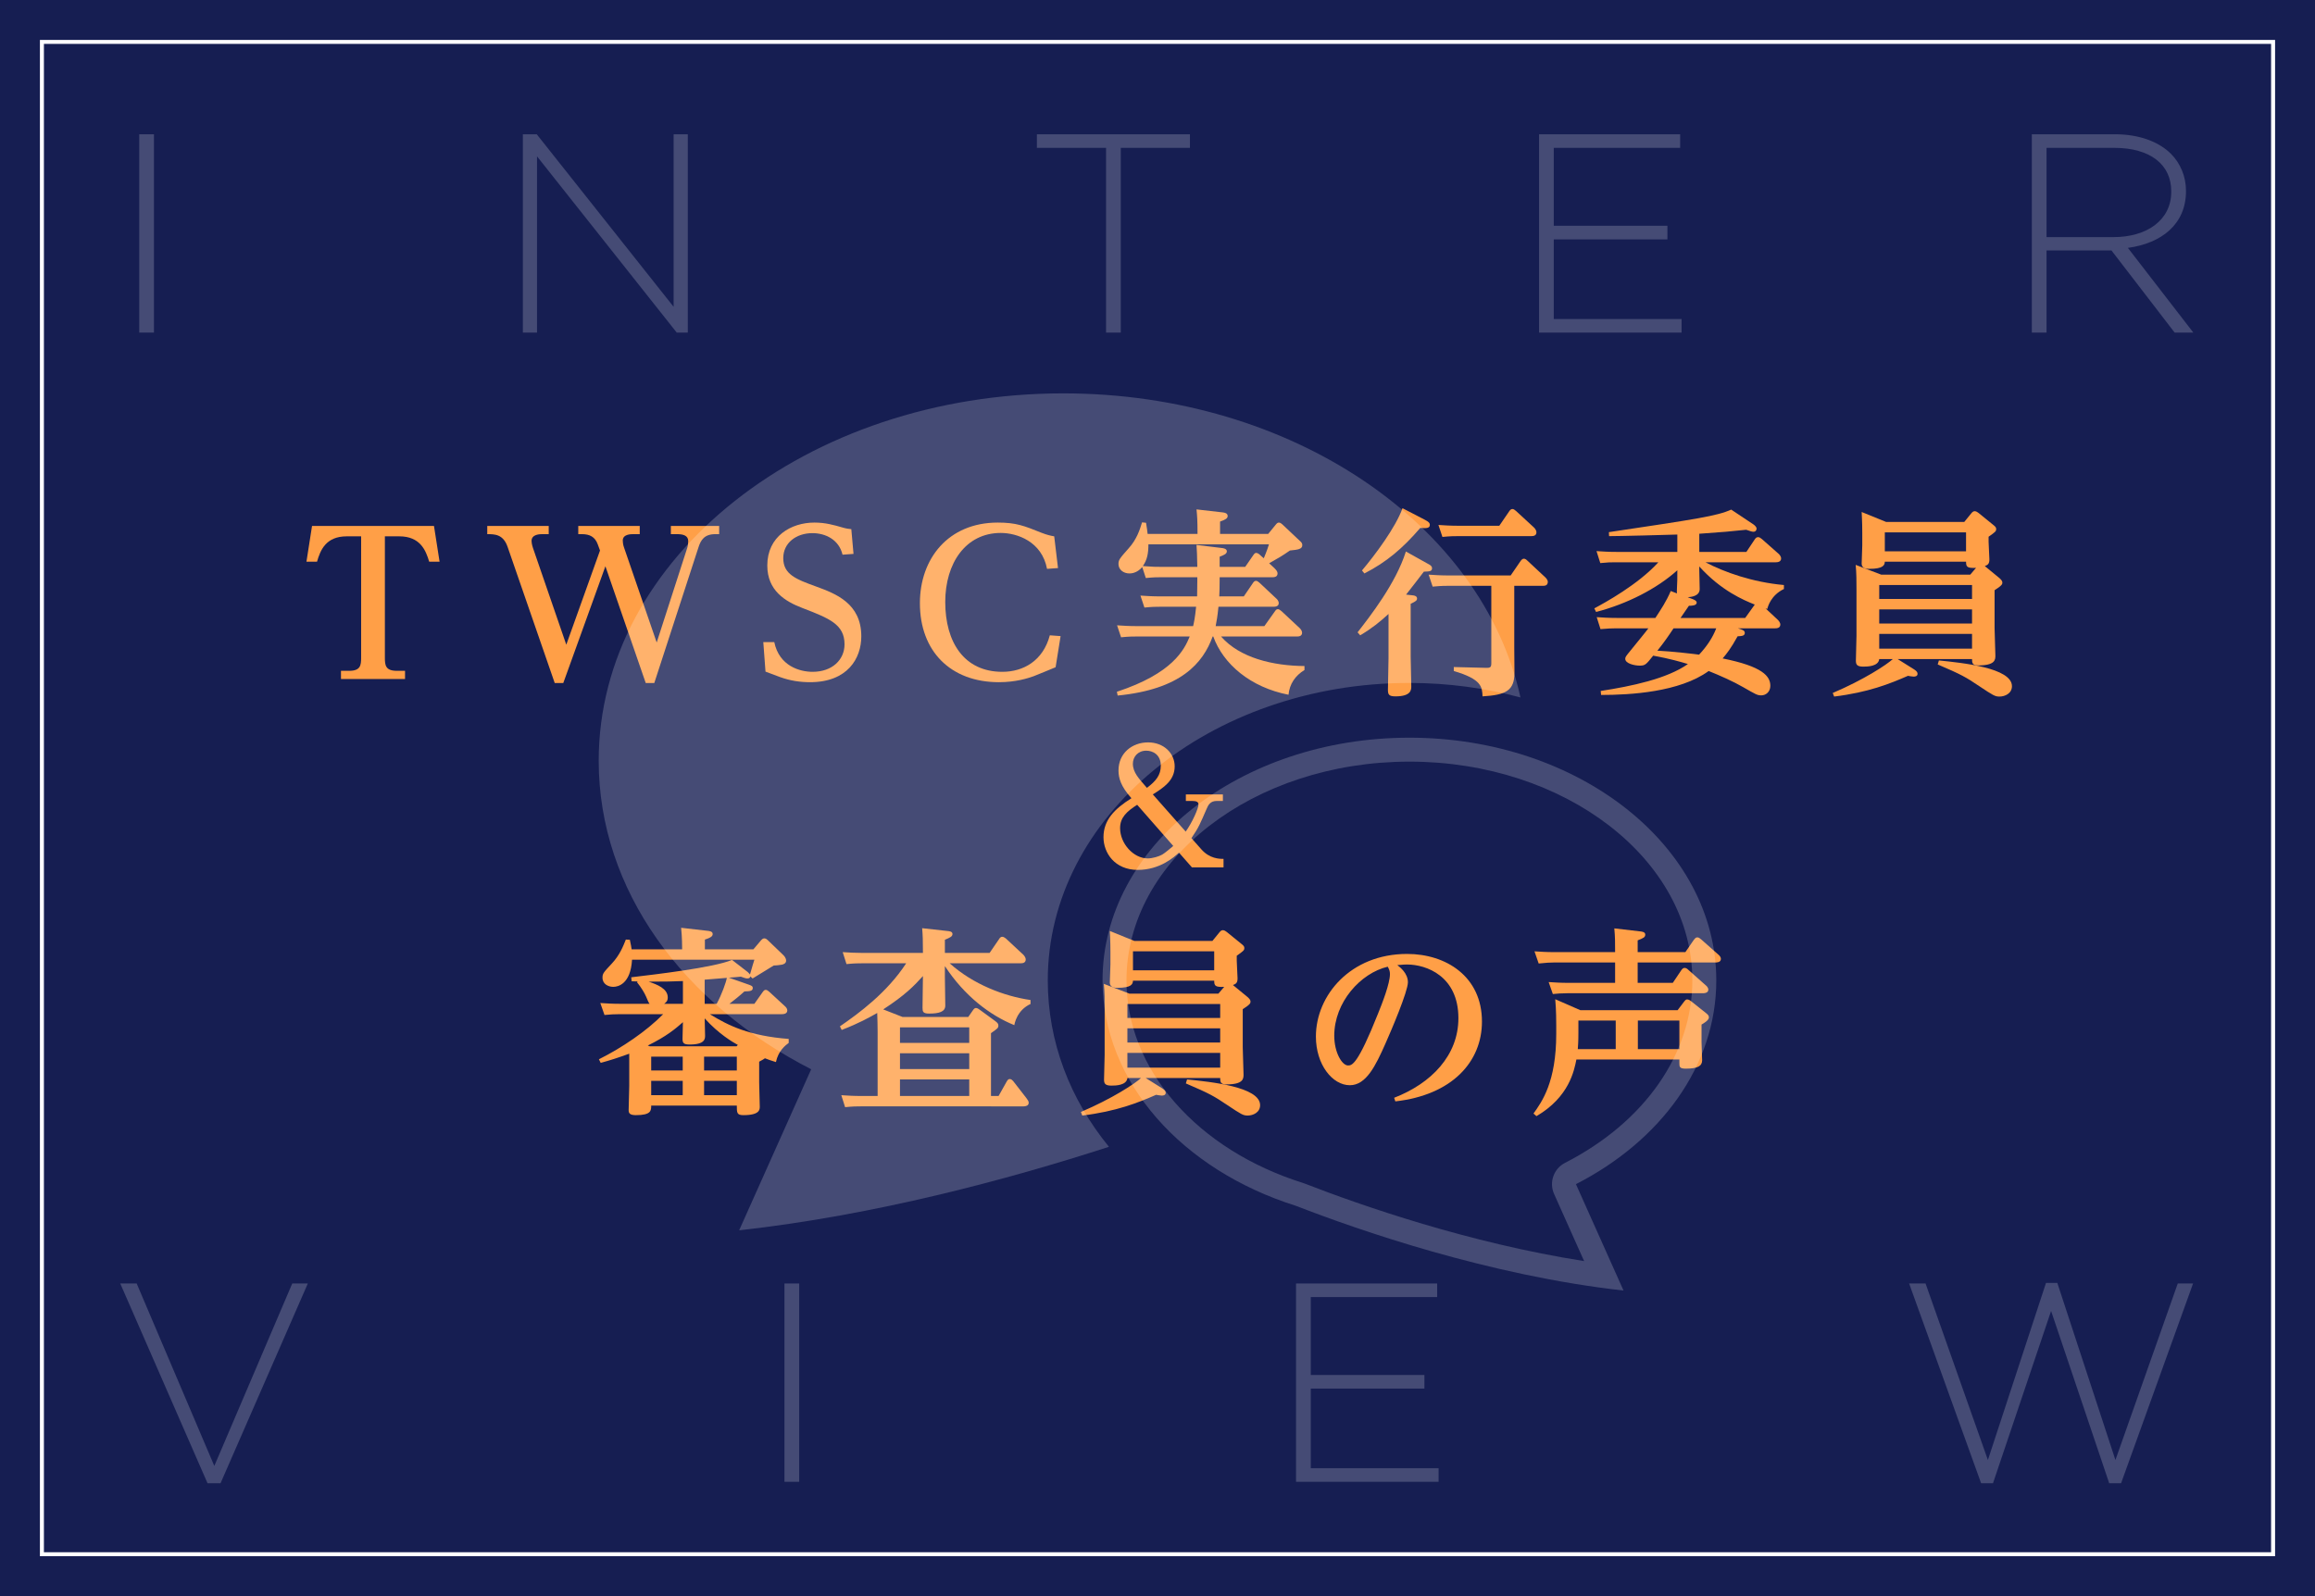 <?xml version="1.0" encoding="utf-8"?>
<!-- Generator: Adobe Illustrator 26.5.0, SVG Export Plug-In . SVG Version: 6.00 Build 0)  -->
<svg version="1.1" id="レイヤー_1" xmlns="http://www.w3.org/2000/svg" xmlns:xlink="http://www.w3.org/1999/xlink" x="0px"
	 y="0px" width="580px" height="400px" viewBox="0 0 580 400" style="enable-background:new 0 0 580 400;" xml:space="preserve">
<style type="text/css">
	.st0{fill:#161E52;}
	.st1{fill:#FFFFFF;}
	.st2{fill:#FF9F47;}
	.st3{opacity:0.2;}
	.st4{fill:none;}
</style>
<g>
	<rect class="st0" width="580" height="400"/>
</g>
<g>
	<path class="st1" d="M569,11v378H11V11H569 M570,10H10v380h560V10L570,10z"/>
</g>
<g>
	<g>
		<path class="st2" d="M86.879,134.41c-5.201,0-6.601,3.4-7.451,6.351h-2.649l1.399-8.951h30.552l1.4,8.951h-2.601
			c-0.85-2.851-2.25-6.351-7.5-6.351h-3.601v30.401c0,1.9,0.15,3.301,3.001,3.301h2.05v2.05H85.429v-2.05h2.05
			c2.851,0,3-1.4,3-3.301V134.41H86.879z"/>
		<path class="st2" d="M149.779,136.46c-0.7-1.95-2.05-2.6-4-2.6h-0.9v-2.051h15.401v2.051h-1.601c-0.6,0-2.649,0-2.649,1.6
			c0,0.25,0.05,1.05,0.3,1.7l8.2,23.852l7.65-23.701c0.15-0.45,0.25-1.2,0.25-1.7c0-1.45-1.35-1.75-2.8-1.75h-1.55v-2.051h12.101
			v2.051h-0.95c-2.75,0-3.65,1.449-4.25,3.35l-11.051,33.952h-2.15l-10.101-29.252l-10.551,29.252h-2.15l-11.801-34.102
			c-1.1-3.2-3.25-3.2-5.1-3.2v-2.051h15.4v2.051h-1.6c-0.55,0-2.7,0-2.7,1.699c0,0.25,0.05,0.851,0.35,1.751l8.351,24.251
			l8.45-23.602L149.779,136.46z"/>
		<path class="st2" d="M191.237,160.911h2.75c1.25,6.051,6.451,7.451,9.601,7.451c4.95,0,8.001-3.051,8.001-6.9
			c0-5.001-3.851-6.501-10.451-9.051c-4.5-1.7-8.9-4.45-8.9-10.701c0-7.3,5.95-10.75,11.801-10.75c2.75,0,4.851,0.6,7.101,1.25
			c0.85,0.25,1.55,0.35,2.15,0.399l0.55,6.201l-2.75,0.199c-0.9-3.8-4.301-5.399-7.551-5.399c-4.05,0-7.301,2.449-7.301,6.25
			c0,4.101,3.2,5.3,8.301,7.15c4.75,1.75,11.251,4.15,11.251,12.451c0,5.55-3.45,11.5-12.851,11.5c-2.45,0-4.95-0.35-7.551-1.3
			c-0.1-0.05-3.45-1.3-3.601-1.351L191.237,160.911z"/>
		<path class="st2" d="M265.074,142.36l-2.75,0.2c-1.3-6.9-7.551-9.001-11.601-9.001c-8.751,0-13.9,7.551-13.9,17.302
			c0,10.05,4.7,17.501,14.301,17.501c5.25,0,10.2-2.75,11.9-9.15l2.7,0.199l-1.25,7.801c-0.851,0.35-4.7,1.95-5.5,2.25
			c-1.4,0.5-4.451,1.5-8.701,1.5c-12.101,0-19.801-7.75-19.801-19.801c0-11.15,7.101-20.201,19.501-20.201
			c4.601,0,6.601,0.8,10.95,2.55c1.4,0.55,2.351,0.75,3.2,0.9L265.074,142.36z"/>
		<path class="st2" d="M311.624,149.461l2.25-3.301c0.2-0.3,0.4-0.6,0.8-0.6c0.301,0,0.551,0.2,0.9,0.5l4.15,3.9
			c0.25,0.2,0.65,0.65,0.65,1.2c0,0.8-0.801,0.899-1.351,0.899h-13.751c-0.25,2.551-0.45,3.501-0.7,4.851h12.201l2.601-3.65
			c0.199-0.3,0.399-0.6,0.8-0.6c0.3,0,0.649,0.3,0.899,0.5l4.551,4.25c0.2,0.2,0.6,0.65,0.6,1.15c0,0.95-0.949,0.95-1.3,0.95
			h-19.001c4.7,5.4,13.101,7.351,20.901,7.4v1c-2.3,1.4-3.75,3.5-4,6.2c-9.501-1.85-16.352-7.65-18.852-14.601h-0.15
			c-2.399,6.65-7.95,13.251-23.801,14.801l-0.2-0.95c14.001-4.601,16.901-10.551,18.251-13.851h-13.301c-1,0-1.9,0-3.9,0.2l-1-3.001
			c1.45,0.101,3,0.2,5.051,0.2h14.001c0.199-0.8,0.5-2.25,0.75-4.851h-9.051c-1,0-1.9,0-3.9,0.2l-1-3c1.45,0.101,3,0.2,5.05,0.2
			h9.151c0.05-2.25,0.05-3.05,0.05-4v-0.801h-9.001c-0.95,0-1.9,0-3.9,0.2l-0.899-2.75c-1.301,1.55-2.801,1.601-3.2,1.601
			c-1.551,0-2.75-1.001-2.75-2.351c0-1.05,0.25-1.35,2.55-3.95c2-2.2,2.8-4.65,3.351-6.5l1,0.1c0.25,1.55,0.3,1.85,0.399,2.8h12.501
			c0-3.45-0.1-4.65-0.25-6.15l6.551,0.75c0.5,0.051,1.25,0.2,1.25,0.9c0,0.6-0.5,0.9-1.9,1.4v3.1h12.051l2-2.45
			c0.3-0.35,0.5-0.399,0.7-0.399c0.3,0,0.649,0.25,0.85,0.45l4.45,4.2c0.25,0.199,0.551,0.5,0.551,1c0,1-1.051,1.149-3.101,1.35
			c-2.101,1.45-2.4,1.601-5.2,3.2l1.3,1.2c0.601,0.601,0.8,0.95,0.8,1.351c0,0.949-0.949,0.949-1.35,0.949h-13.15
			c0,2.751-0.051,3.501-0.101,4.801H311.624z M305.574,142.061h6.4l2-2.9c0.3-0.45,0.5-0.6,0.75-0.6c0.35,0,0.75,0.3,0.95,0.5
			l0.949,0.85c0.75-1.75,1.25-3.25,1.301-3.5h-30.202c0,2.25-0.3,3.9-1.4,5.45c2.7,0.2,3.2,0.2,4.801,0.2h8.851
			c-0.05-2.9-0.101-4.101-0.2-5.5l6.15,0.75c0.6,0.05,1.45,0.199,1.45,0.85s-0.75,0.95-1.8,1.35V142.061z"/>
		<path class="st2" d="M357.784,141.311c0.5,0.25,1,0.55,1,1.1c0,0.801-0.7,0.801-2.051,0.851c-1.5,1.95-2.2,2.899-4.45,5.75
			l1.801,0.2c0.449,0.05,0.949,0.25,0.949,0.8c0,0.351-0.149,0.65-1.6,1.3v13.251c0,1.101,0.149,6.251,0.149,7.451
			c0,0.8,0,2.5-3.95,2.5c-1.649,0-1.899-0.45-1.899-1.65c0-1.15,0.149-6.7,0.149-7.95v-11.051c-2.2,2-4,3.5-7.101,5.351
			l-0.649-0.751c3.15-4.05,9.601-12.301,12.101-20.251L357.784,141.311z M356.983,130.26c1.2,0.6,1.25,1,1.25,1.25
			c0,0.9-0.85,0.9-2.399,0.8c-4.45,5.15-8.451,8.551-14.001,11.401l-0.601-0.75c3.251-3.851,8.451-10.801,10.151-15.602
			L356.983,130.26z M379.384,146.811v15.551c0,0.9,0.051,5.301,0.051,6.301c-0.051,4.4-2.101,5.5-8.001,5.851
			c-0.1-2.301-0.15-4.301-7.2-6.351v-1l7.95,0.2c1.25,0.05,1.45-0.15,1.45-1.25v-19.302h-10.801c-1.8,0-2.75,0.101-3.9,0.2l-1-3
			c1.5,0.1,3.051,0.2,5.051,0.2h15.501l2.5-3.65c0.2-0.25,0.45-0.55,0.8-0.55s0.65,0.25,0.9,0.5l4.5,4.2c0.1,0.1,0.6,0.6,0.6,1.1
			c0,1-0.85,1-1.25,1H379.384z M375.634,131.76l2.5-3.65c0.2-0.3,0.45-0.55,0.8-0.55c0.301,0,0.601,0.25,0.9,0.5l4.5,4.15
			c0.101,0.1,0.601,0.6,0.601,1.2c0,0.75-0.601,0.95-1.25,0.95h-18.352c-1,0-1.9,0-3.95,0.199l-1-3c1.45,0.101,3.05,0.2,5.051,0.2
			H375.634z"/>
		<path class="st2" d="M446.94,147.61c-3.25,1.551-4.05,4.45-4.15,5.001c-0.199-0.051-0.25-0.101-0.449-0.15l3.1,2.9
			c0.15,0.149,0.601,0.65,0.601,1.15c0,0.949-1,0.949-1.301,0.949h-9.351c1.2,0.351,1.75,0.551,1.75,1.15c0,0.75-0.75,0.8-1.8,0.851
			c-1.65,3-2.8,4.45-3.75,5.55c10.001,2,11.95,4.45,11.95,6.851c0,1.5-1.1,2.4-2.25,2.4c-1.05,0-1.399-0.25-4.55-2.051
			c-2.5-1.45-5.9-2.95-8.65-4.05c-7.301,5.3-19.651,6-26.952,6l-0.1-1c7.75-1.2,16.601-3.05,21.852-6.75
			c-1.65-0.5-4.551-1.351-8.701-2.101c-1.75,2.2-2,2.5-3.35,2.5c-1.4,0-3.65-0.55-3.65-1.7c0-0.449,0.149-0.649,1.3-2.05
			c0.7-0.899,3.9-4.75,4.5-5.601h-8.05c-1.351,0-2.001,0.051-3.95,0.2l-0.95-3c1.399,0.1,3,0.2,5.05,0.2h9.65
			c1.4-2.15,2.751-4.15,3.851-6.751l1.55,0.601c0-0.351-0.05-0.5,0-1.15c0.101-1.35,0.101-2.95,0.101-4.65
			c-5.15,4.65-12.651,8.451-20.352,10.451l-0.45-0.9c2.601-1.4,10.901-5.9,16.051-11.551h-10.65c-1.3,0-1.95,0-3.9,0.2l-0.949-3
			c1.449,0.1,3,0.2,5,0.2h15.251v-4.351c-2.7,0.1-14.651,0.4-17.102,0.4l-0.05-1.001c22.102-3.3,27.102-4.05,30.652-5.649l5.55,3.7
			c0.3,0.199,0.8,0.649,0.8,1.05c0,0.3-0.149,0.8-0.8,0.8c-0.399,0-0.75-0.15-1.8-0.5c-3.75,0.4-5.9,0.6-11.751,1v4.551h11.801
			l2.101-3.15c0.3-0.45,0.55-0.55,0.85-0.55s0.6,0.199,0.9,0.449l4.25,3.751c0.15,0.149,0.6,0.6,0.6,1.149
			c0,0.851-0.899,0.95-1.3,0.95h-17.651c4.65,2.45,11.751,5,19.651,5.7V147.61z M419.289,157.461c-0.95,1.45-2.45,3.65-4.051,5.601
			c3.45,0.15,9.901,0.9,10.451,1c2.05-2.2,3.4-4.3,4.3-6.601H419.289z M439.64,151.511c-2.751-1.1-8.401-3.45-13.901-9.551v0.851
			c0,0.65,0.101,4.2,0.101,4.8c0,1.801-2.15,2.001-3.001,2.051l1.301,0.5c0.35,0.149,0.949,0.399,0.949,0.85
			c0,0.75-1.199,0.8-1.949,0.8c-0.351,0.45-1.751,2.601-2.101,3.051h16.201L439.64,151.511z"/>
		<path class="st2" d="M479.573,167.762c0.601,0.4,0.851,0.7,0.851,1.101c0,0.7-0.8,0.7-1,0.7c-0.25,0-1.2-0.15-1.4-0.2
			c-4.55,2-9.95,4.15-18.501,5.2l-0.35-0.9c7.75-3.3,13.5-7.05,15.051-8.5h-3.4c-0.2,1.85-2.95,1.899-4,1.899
			c-1.551,0-1.851-0.5-1.851-1.5c0-0.45,0.15-5.35,0.15-6.2v-11.601c0-2.05,0-4.15-0.2-6.2l6.4,2.45h22.3l1.451-1.7
			c-2.25,0.1-2.5-0.25-2.5-1.55h-20.351c-0.051,0.8-0.25,1.8-3.951,1.8c-1.399,0-1.85-0.55-1.85-1.351c0-0.699,0.15-3.899,0.15-4.55
			v-3.101c0-3.05-0.15-4.85-0.15-5.25l6.15,2.5h19.55l1.75-2.15c0.352-0.449,0.602-0.55,0.9-0.55c0.352,0,0.75,0.3,0.951,0.45
			l3.75,3.05c0.449,0.351,0.65,0.601,0.65,0.95c0,0.601-0.201,0.75-1.9,1.95v1.25c0,0.7,0.199,3.801,0.199,4.4
			c0,1.05-0.299,1.4-1.15,1.7l3.65,3c0.5,0.45,0.75,0.75,0.75,1.15c0,0.35-0.049,0.7-1.949,1.9v9.5c0,1.101,0.199,5.9,0.199,6.851
			c0,1.05,0,2.5-4.35,2.5c-1.4,0-1.5-0.649-1.5-1.6h-18.651L479.573,167.762z M494.074,146.61h-23.251v3.501h23.251V146.61z
			 M494.074,152.711h-23.251v3.551h23.251V152.711z M494.074,158.861h-23.251v3.7h23.251V158.861z M472.223,133.41v4.75h20.351
			v-4.75H472.223z M485.773,165.512c5.9,0.601,18.301,1.851,18.301,6.45c0,1.851-1.799,2.601-3.1,2.601
			c-1.15,0-1.551-0.25-5.15-2.65c-3.35-2.25-4.4-2.85-10.352-5.4L485.773,165.512z"/>
		<path class="st2" d="M297.105,200.725v-1.64h9.278v1.64h-1.52c-1.68,0-2.159,1.04-2.6,2.08c-1.52,3.479-1.88,4.479-3.76,7.239
			l2.48,2.799c2.079,2.36,4.519,2.399,5.559,2.399v2.12h-7.919l-3.239-3.68c-1.239,1.12-4.759,4.319-10.318,4.319
			c-5.799,0-8.599-4.279-8.599-8.198c0-4.239,2.68-7.039,6.999-9.759c-2.68-2.999-3.239-5.079-3.239-6.959
			c0-4.358,3.439-7.038,7.398-7.038c4,0,6.679,2.759,6.679,5.999c0,3.559-2.799,5.358-5.479,7.038l8.238,9.319
			c1.64-2.28,3.199-5.8,3.199-6.8c0-0.64-0.479-0.88-1.64-0.88H297.105z M284.907,201.685c-2.56,1.64-4.279,3.16-4.279,5.84
			c0,3.879,3.359,7.599,6.919,7.599c1.2,0,2.8-0.48,3.64-0.96c0.68-0.4,2-1.52,2.76-2.16L284.907,201.685z M287.347,197.445
			c2.279-1.72,3.479-3.199,3.479-5.559c0-2.84-2.079-3.76-3.639-3.76c-2.08,0-3.359,1.52-3.359,3.279c0,2.16,1.56,3.76,3.039,5.479
			L287.347,197.445z"/>
		<path class="st2" d="M187.602,246.761c0.7,0.25,1,0.399,1,0.8c0,0.8-0.65,0.85-2.101,0.9c-1.2,1.1-2.45,2.1-3.75,3.1h6.251
			l2.05-2.9c0.25-0.35,0.45-0.6,0.8-0.6c0.3,0,0.601,0.25,0.9,0.5l3.85,3.55c0.301,0.25,0.65,0.65,0.65,1.101
			c0,0.95-1.1,0.95-1.5,0.95h-17.901c4.601,2.85,9.9,5.45,19.751,6.2v1c-0.8,0.6-2.6,1.95-3.2,4.8
			c-1.35-0.399-1.949-0.649-2.75-0.949c-0.35,0.25-0.5,0.35-1.45,0.85v5.15c0,1,0.15,5.25,0.15,6.101c0,0.75,0,2.149-4.101,2.149
			c-1.649,0-1.649-0.6-1.649-2.399H163.15c0,1.25,0,2.399-3.85,2.399c-1.65,0-1.8-0.6-1.8-1.3c0-0.95,0.149-5.15,0.149-6.05v-8.051
			c-2.9,1.05-4.601,1.6-7.15,2.3l-0.45-0.899c5.801-2.9,11.851-7.001,16.102-11.301H155.15c-1.15,0-2.25,0.05-3.7,0.2l-1.05-3.001
			c1.45,0.101,3,0.2,5.05,0.2h7.301c-0.25-0.35-0.351-0.5-0.9-1.85c-0.35-0.801-1.149-2.2-2.25-3.551l0.15-0.2
			c-0.25,0-1.301-0.05-1.5-0.05l-0.101-1c5.851-0.7,20.602-2.4,25.252-4.351l3.95,3.051c0.149,0.149,0.399,0.399,0.55,0.6
			c0.7-2.45,0.8-2.75,1.101-3.7H158.35c-0.35,6.051-3.45,6.801-4.7,6.801c-1.2,0-2.7-0.65-2.7-2.3c0-1.051,0.25-1.301,2.35-3.551
			c1.95-2.1,2.801-4.25,3.501-6l1,0.05c0.3,1.4,0.35,1.75,0.45,2.4h12.65c0-0.75,0-2.9-0.25-5.4l6.551,0.75
			c0.55,0.05,1.35,0.149,1.35,0.8c0,0.45-0.2,0.85-1.95,1.4v2.45h12.15l1.95-2.301c0.2-0.199,0.4-0.449,0.801-0.449
			c0.35,0,0.649,0.25,0.8,0.399l3.8,3.65c0.4,0.35,0.851,0.9,0.851,1.55c0,0.7-0.75,0.95-1.101,1c-0.3,0.051-1.3,0.2-2,0.2
			c-0.85,0.5-4.5,2.8-5.3,3.25l-0.551-0.5c-0.1,0.25-0.199,0.5-0.75,0.5c-0.449,0-0.899-0.199-1.649-0.45
			c-0.551,0.051-2,0.2-3,0.251L187.602,246.761z M162.8,262.211h21.751l0.301-0.35c-1.301-0.7-4.851-2.8-8.301-6.65
			c0,0.7,0.1,3.7,0.1,4.3c0,0.801,0,2.251-3.85,2.251c-1.5,0-1.801-0.351-1.801-1.45c0-0.65,0.101-3.551,0.101-4.15
			c-1.801,1.6-4.101,3.55-8.801,5.851L162.8,262.211z M171.101,245.86c-2.75,0.1-3.95,0.15-8.601,0.15c2.15,0.699,4.8,1.75,4.8,3.95
			c0,0.85-0.35,1.199-0.899,1.6h4.7V245.86z M163.15,264.812v3.45h7.901v-3.45H163.15z M163.15,270.862v3.6h7.901v-3.6H163.15z
			 M176.401,264.812v3.45h8.201v-3.45H176.401z M184.602,274.462v-3.6h-8.201v3.6H184.602z M179.551,251.561
			c1.25-2.25,2.4-5.5,2.55-6.5l-5.55,0.45v6.05H179.551z"/>
		<path class="st2" d="M258.182,251.61c-3.4,1.551-4,4.95-4.05,5.301c-6.051-2.45-12.451-7.251-17.401-14.801v2.649
			c0,1.15,0.101,6.501,0.101,7.251c0,1.55-1.551,2-4.051,2c-1.55,0-1.65-0.5-1.65-1.45c0-1.25,0.101-6.8,0.101-7.95
			c-2.25,2.5-4.501,4.8-9.951,8.351l4.851,1.9h16.451l1.15-1.65c0.35-0.55,0.6-0.601,0.8-0.601c0.3,0,0.7,0.25,0.95,0.45l3.9,2.851
			c0.6,0.45,0.75,0.7,0.75,1.1c0,0.601-0.2,0.75-1.851,1.9v15.751h1.9l2.05-3.65c0.2-0.3,0.351-0.6,0.75-0.6
			c0.4,0,0.65,0.3,0.851,0.5l3.3,4.25c0.35,0.5,0.6,0.8,0.6,1.2c0,0.75-0.8,0.9-1.25,0.9H215.68c-1,0-1.9,0-3.95,0.199l-0.95-3
			c1.45,0.101,3,0.2,5.05,0.2h4.051v-16.051c0-1.101-0.051-3.551-0.101-4.751c-2.05,1.15-4.4,2.501-8.9,4.251l-0.45-0.9
			c4.801-3.3,11.801-8.45,16.602-15.801H215.98c-1,0-1.9,0-3.9,0.2l-0.95-3c1.45,0.1,3,0.199,5,0.199h15.102
			c0-3.149-0.05-4.6-0.2-6.2l6.301,0.7c0.6,0.05,1.3,0.15,1.3,0.75c0,0.65-0.601,0.9-1.9,1.45v3.3h11.201l2.399-3.5
			c0.15-0.3,0.45-0.55,0.75-0.55c0.351,0,0.7,0.25,0.95,0.45l4.351,4.05c0.05,0.05,0.6,0.601,0.6,1.2c0,0.75-0.6,0.95-1.25,0.95
			h-17.801c5.9,5.3,13.65,8.25,20.251,9.2V251.61z M225.48,257.461v3.9h17.352v-3.9H225.48z M225.48,263.961v3.951h17.352v-3.951
			H225.48z M242.832,274.662v-4.15H225.48v4.15H242.832z"/>
		<path class="st2" d="M291.206,272.762c0.601,0.4,0.851,0.7,0.851,1.101c0,0.7-0.8,0.7-1,0.7c-0.25,0-1.2-0.15-1.4-0.2
			c-4.55,2-9.95,4.15-18.501,5.2l-0.35-0.9c7.75-3.3,13.5-7.05,15.051-8.5h-3.4c-0.2,1.85-2.95,1.899-4,1.899
			c-1.551,0-1.851-0.5-1.851-1.5c0-0.45,0.15-5.35,0.15-6.2v-11.601c0-2.05,0-4.15-0.2-6.2l6.4,2.45h22.301l1.45-1.7
			c-2.25,0.1-2.5-0.25-2.5-1.55h-20.351c-0.051,0.8-0.25,1.8-3.951,1.8c-1.399,0-1.85-0.55-1.85-1.351c0-0.699,0.15-3.899,0.15-4.55
			v-3.101c0-3.05-0.15-4.85-0.15-5.25l6.15,2.5h19.551l1.75-2.15c0.351-0.449,0.601-0.55,0.9-0.55c0.351,0,0.75,0.3,0.95,0.45
			l3.75,3.05c0.45,0.351,0.65,0.601,0.65,0.95c0,0.601-0.2,0.75-1.9,1.95v1.25c0,0.7,0.2,3.801,0.2,4.4c0,1.05-0.3,1.4-1.15,1.7
			l3.65,3c0.5,0.45,0.75,0.75,0.75,1.15c0,0.35-0.05,0.7-1.95,1.9v9.5c0,1.101,0.2,5.9,0.2,6.851c0,1.05,0,2.5-4.351,2.5
			c-1.399,0-1.5-0.649-1.5-1.6h-18.65L291.206,272.762z M305.707,251.61h-23.251v3.501h23.251V251.61z M305.707,257.711h-23.251
			v3.551h23.251V257.711z M305.707,263.861h-23.251v3.7h23.251V263.861z M283.856,238.41v4.75h20.351v-4.75H283.856z
			 M297.407,270.512c5.9,0.601,18.301,1.851,18.301,6.45c0,1.851-1.8,2.601-3.101,2.601c-1.149,0-1.55-0.25-5.15-2.65
			c-3.35-2.25-4.399-2.85-10.351-5.4L297.407,270.512z"/>
		<path class="st2" d="M349.286,275.112c9.301-3.601,16.101-10.601,16.101-19.951c0-10.551-8.05-13.451-12.851-13.451
			c-0.55,0-0.75,0-2.45,0.15c0.7,0.55,2.65,2.05,2.65,4.3c0,2.301-4.15,12.051-5.601,15.301c-2.5,5.65-4.851,10.501-8.95,10.501
			c-4.351,0-8.501-5.15-8.501-12.201c0-10.3,8.65-20.701,22.852-20.701c9.751,0,18.751,5.65,18.751,16.951
			c0,10.101-7.5,18.401-21.701,20.001L349.286,275.112z M334.285,259.562c0,4.2,1.95,7.45,3.45,7.45c1,0,2.4-0.15,7.5-12.951
			c1.051-2.6,3.001-7.55,3.001-9.95c0-0.7-0.15-1.101-0.551-1.851C340.885,243.86,334.285,251.16,334.285,259.562z"/>
		<path class="st2" d="M420.302,253.161l1.6-2.101c0.35-0.45,0.5-0.6,0.8-0.6c0.4,0,0.9,0.35,1.051,0.5l3.7,2.95
			c0.35,0.3,0.699,0.55,0.699,1.05c0,0.75-1.35,1.5-1.85,1.8v4.351c0,0.75,0.15,3.95,0.15,4.601c0,1.399-1.051,2.1-4.101,2.1
			c-1.601,0-1.601-0.5-1.601-1.45v-0.85h-25.801c-0.551,2.75-1.801,9.4-10.001,14.2l-0.75-0.649c2.15-3,5.7-7.95,5.7-19.951v-2.2
			c0-0.75,0-3.801-0.25-6.501l6.301,2.751H420.302z M410.901,233.409c0.5,0.051,1.301,0.15,1.301,0.801c0,0.699-0.5,0.899-1.9,1.45
			v2.95h11.95l2.101-3.051c0.3-0.35,0.45-0.65,0.9-0.65c0.35,0,0.649,0.251,0.95,0.501l4.35,3.85c0.351,0.3,0.601,0.65,0.601,1.05
			c0,0.9-1.101,0.9-1.45,0.9h-19.401v5.101h8.801l2.149-3.2c0.2-0.25,0.4-0.55,0.801-0.55c0.399,0,0.699,0.25,0.899,0.449l4.45,3.95
			c0.15,0.101,0.601,0.551,0.601,1.051c0,0.899-1.101,0.899-1.45,0.899H392.75c-1.5,0-2.751,0.101-3.7,0.2l-1.051-3
			c1.45,0.1,3.001,0.2,5.001,0.2h11.65v-5.101H389.2c-0.649,0-1.95,0.05-3.7,0.25l-1.05-3.05c1.45,0.1,3,0.2,5.05,0.2h15.151
			c0-2.251,0-3.9-0.2-5.951L410.901,233.409z M395.451,255.761v3.051c0,2.35-0.101,3.35-0.15,4.1h9.501v-7.15H395.451z
			 M420.751,262.911v-7.15h-10.4v7.15H420.751z"/>
	</g>
</g>
<g class="st3">
	<path class="st1" d="M353.118,171.15c9.711,0,19.048,1.297,27.821,3.633c-9.523-43.278-57.119-76.202-114.544-76.202
		c-64.285,0-116.395,41.22-116.395,92.077c0,32.425,21.208,60.91,53.231,77.311l-18.048,40.357
		c33.955-3.773,67.243-12.697,92.653-20.929c-9.795-11.995-15.326-26.379-15.326-41.708
		C262.51,204.588,303.157,171.15,353.118,171.15z"/>
	<g>
		<path class="st1" d="M353.118,190.87c39.085,0,70.882,24.592,70.882,54.82c0,18.407-11.925,35.503-31.899,45.73
			c-2.84,1.454-4.045,4.878-2.742,7.791l7.527,16.827c-28.873-4.534-55.696-13.873-69.988-19.424
			c-0.123-0.048-0.247-0.091-0.372-0.131c-13.093-4.118-24.222-11.108-32.183-20.214c-7.924-9.063-12.113-19.637-12.113-30.579
			C282.23,215.462,314.03,190.87,353.118,190.87 M353.118,184.87c-42.463,0-76.888,27.226-76.888,60.82
			c0,25.656,20.09,47.581,48.496,56.516c15.454,6.002,48.281,17.461,82.036,21.213l-11.925-26.658
			C415.99,285.928,430,267.111,430,245.689C430,212.096,395.576,184.87,353.118,184.87L353.118,184.87z"/>
	</g>
</g>
<g class="st3">
	<rect x="27" y="311" class="st4" width="526" height="82"/>
	<path class="st1" d="M30.124,321.65h4.118l19.453,45.723l19.525-45.723h3.904l-21.867,50.054h-3.266L30.124,321.65z"/>
	<path class="st1" d="M196.538,321.65h3.692v49.699h-3.692V321.65z"/>
	<path class="st1" d="M324.71,321.65h35.357v3.407h-31.665v19.525h28.471v3.407h-28.471v19.951h32.021v3.408H324.71V321.65z"/>
	<path class="st1" d="M478.309,321.65h4.118l15.62,44.232l14.555-44.375h2.84l14.555,44.375l15.62-44.232h3.834l-18.034,50.054
		h-2.981l-14.556-43.167l-14.555,43.167h-2.981L478.309,321.65z"/>
</g>
<g class="st3">
	<rect x="27" y="23" class="st4" width="526" height="150"/>
	<path class="st1" d="M34.881,33.65h3.692v49.699h-3.692V33.65z"/>
	<path class="st1" d="M130.999,33.65h3.479l34.292,43.238V33.65h3.55v49.699h-2.769l-35.003-44.162v44.162h-3.55V33.65z"/>
	<path class="st1" d="M277.11,37.058h-17.324V33.65h38.34v3.408h-17.324v46.292h-3.691V37.058z"/>
	<path class="st1" d="M385.591,33.65h35.357v3.408h-31.665v19.525h28.471v3.408h-28.471v19.951h32.021v3.408h-35.713V33.65z"/>
	<path class="st1" d="M509.053,33.65h20.874c6.105,0,11.005,1.917,13.986,4.899c2.344,2.343,3.764,5.68,3.764,9.229v0.142
		c0,8.307-6.178,13.064-14.556,14.2l16.401,21.229h-4.687l-15.832-20.59h-16.259v20.59h-3.692V33.65z M529.501,59.422
		c8.307,0,14.483-4.189,14.483-11.36V47.92c0-6.674-5.254-10.863-14.271-10.863h-16.969v22.365H529.501z"/>
</g>
<g>
</g>
<g>
</g>
<g>
</g>
<g>
</g>
<g>
</g>
<g>
</g>
<g>
</g>
<g>
</g>
<g>
</g>
<g>
</g>
<g>
</g>
<g>
</g>
<g>
</g>
<g>
</g>
<g>
</g>
</svg>
